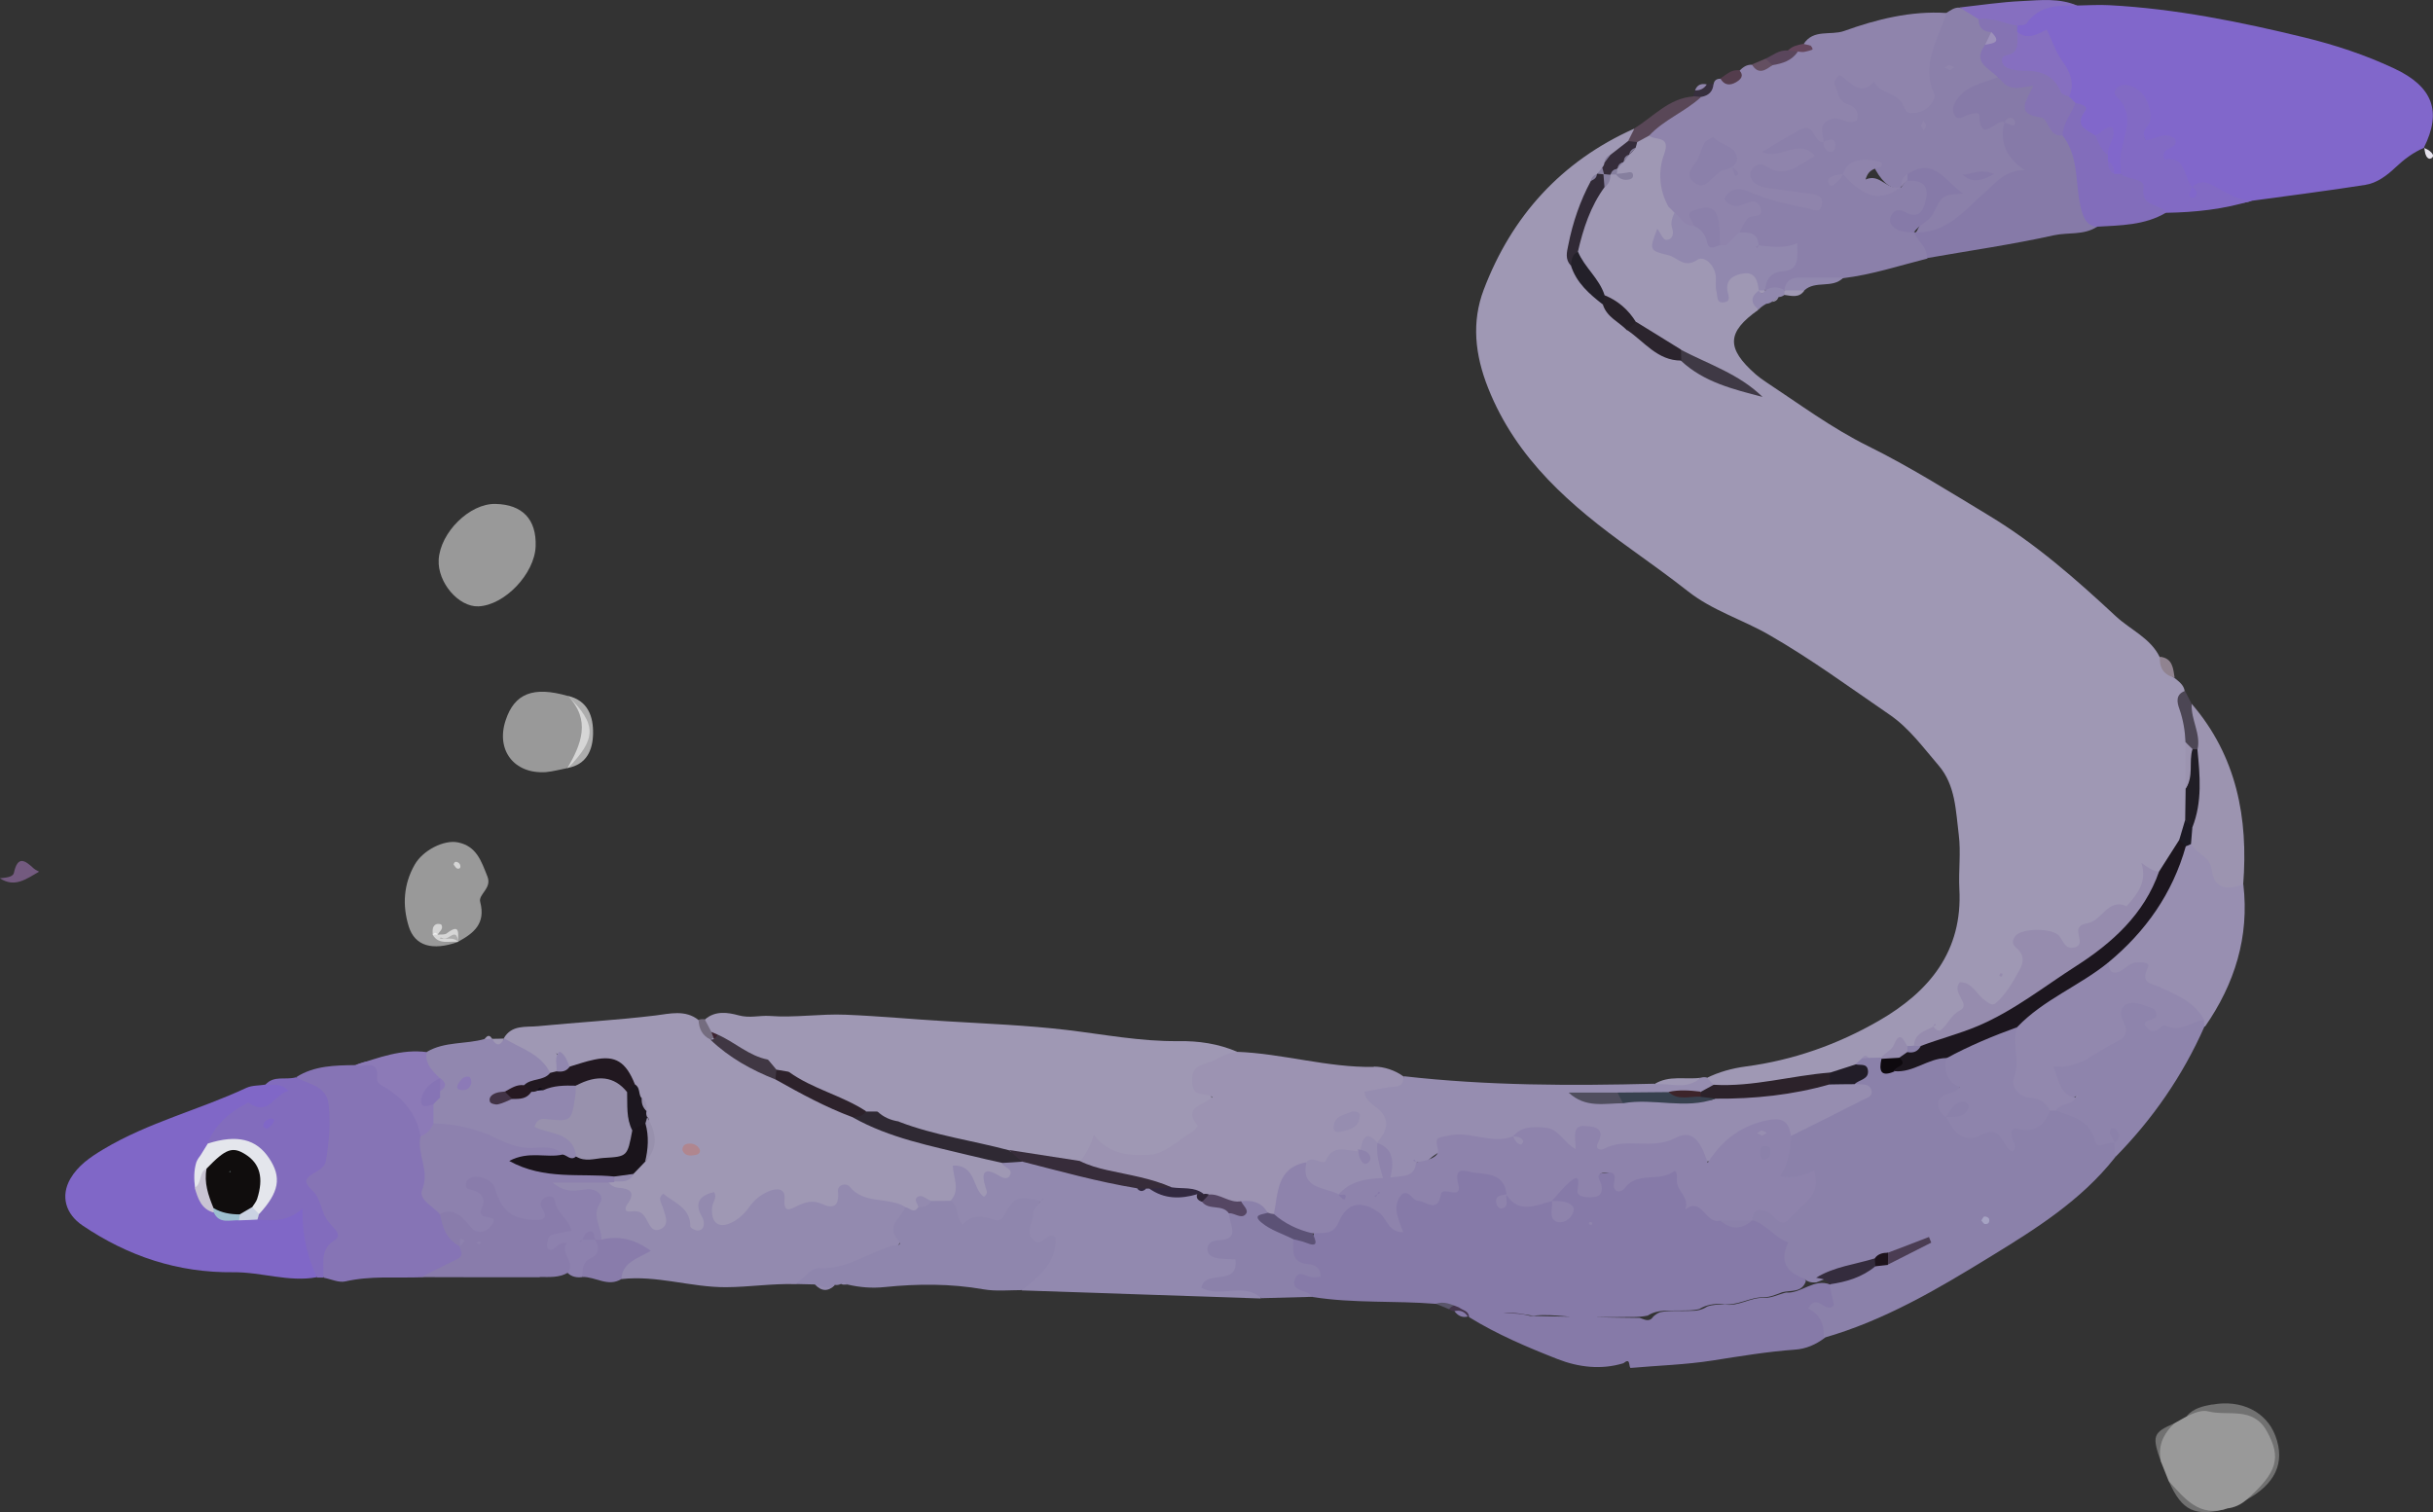 <?xml version="1.0" encoding="UTF-8"?>
<svg id="_圖層_2" data-name="圖層 2" xmlns="http://www.w3.org/2000/svg" viewBox="0 0 159.34 99.05">
  <rect x="0" y="0" width="159.34" height="99.05" fill="#333333" stroke="none"/>
  <g id="_圖層_1-2" data-name="圖層 1">
    <path d="M96.13,86.24c-.25-.22-.62-.14-.88-.35-.13,0-.25-.05-.35-.13.01-.71.41-.55.82-.35.38.07.91-.14,1.03.4.07.32-.36.32-.58.43h-.04Z" fill="#44354c"/>
    <path d="M94.02,85.41c.57-.7,1.13-.44,1.7,0-.3.05-.62.07-.82.35-.29-.12-.59-.24-.88-.36Z" fill="#5a566a"/>
    <path d="M53.38,84.15c.44-.46.86.15,1.3.03-.44.44-.88.42-1.3-.03Z" fill="#938aaf"/>
    <path d="M95.25,85.89c.37-.09.67.02.88.35-.38.1-.65-.06-.88-.35Z" fill="#867aa8"/>
    <path d="M55.28,84.16l-.21-.04c.15-.22.29-.2.41.03h-.21Z" fill="#938aaf"/>
    <path d="M98.07,86.2c.67-.85,1.3-.31,1.87-.34,0,.15-.01.3-.02.45-.58-.03-1.15-.06-1.85-.1Z" fill="#463b4d"/>
    <path d="M35.08,35.78c-.06,1.8-2.03,3.87-3.75,3.94-1.3.05-2.68-1.57-2.6-3.05.1-1.79,2.03-3.7,3.72-3.66,1.77.04,2.69,1.01,2.63,2.78Z" fill="#fff" opacity=".5"/>
    <path d="M29.1,61.48c-.11.05-.2-.15-.31-.01.39.12.87-.15,1.21.23-1.68.6-2.83.27-3.23-1.01-.43-1.39-.34-2.77.39-4.05.54-.95,1.92-1.64,2.82-1.46,1.23.24,1.54,1.23,1.94,2.23.32.79-.61,1.16-.47,1.68.37,1.41-.42,2.04-1.45,2.6-.09-.97-.61-.13-.91-.21Z" fill="#fff" opacity=".5"/>
    <path d="M37.18,50.31c-.48.09-.96.23-1.44.27-2.08.13-3.28-1.45-2.62-3.41.58-1.75,1.81-2.23,4.07-1.58,1.9,1.86,1.89,2.79,0,4.73Z" fill="#fff" opacity=".5"/>
    <path d="M38.84,48.06c-.02,1.06-.41,2.02-1.67,2.25.9-1.57,1.55-3.15.01-4.73,1.33.31,1.68,1.35,1.66,2.48Z" fill="#fff" opacity=".6"/>
    <path d="M30,61.7c-.57-.08-1.25.22-1.66-.46.1-.17.21-.17.32-.01.2-.03.46.02.6-.09.94-.72.71.09.75.55h0Z" fill="#fff" opacity=".6"/>
    <path d="M28.55,60.55c.09-.05.32-.03.36.03.15.28-.14.44-.25.65,0,0-.16-.01-.16-.01l-.16.02c0-.25-.06-.54.21-.69Z" fill="#fff" opacity=".6"/>
    <path d="M30,56.5c.06.03.11.09.13.15.06.16,0,.28-.17.25-.1-.02-.17-.17-.25-.26.03-.18.13-.23.29-.14Z" fill="#fff" opacity=".6"/>
    <g>
      <path d="M106.91,9.27c-.26.45-.64.78-1.04,1.1-.19.15-.38.3-.51.51-.09.14-.18.27-.27.4-.08.15-.17.29-.27.42-.05.07-.1.14-.15.21-.09.15-.17.31-.27.46-.7,1.52-1.56,3-1.26,4.79.42,1.05,1.29,1.75,1.99,2.6.6.55,1.23,1.07,1.81,1.64,1.03.79,2.05,1.59,3.29,2.04,1.43.84,2.92,1.56,4.49,2.13-1.66-.63-3.23-1.46-4.78-2.31-1.11-.42-1.98-1.22-2.95-1.87-.71-.65-1.4-1.33-2.15-1.93-.68-.96-1.7-1.71-1.85-3,.46-1.38.57-2.89,1.5-4.1.19-.29.42-.54.64-.82.09-.12.2-.21.35-.26.01,0,.17,0,.18,0,.01,0,.07.13.07.13,0,0,.09-.09.1-.08-.09-.03-.14-.11-.15-.21.02-.06.03-.13.05-.2.06-.13.14-.26.24-.38.05-.06.1-.12.16-.18.11-.12.22-.24.33-.36.06-.06.11-.12.17-.18.11-.13.21-.26.3-.4.08-.15.19-.29.31-.4.27-.27.58-.44.97-.43.97,0,1.42.46,1.25,1.46-.17,1.05-.21,2.09.17,3.11.07.18.14.36.19.55.06.19.11.38.13.57.07.97.09,1.91-1.28,1.81,1.16,1.28,4.27-.62,4.07,2.77,1.18-1.77,1.65-1.78,2.7-.15,0,.55-.31,1.04-.29,1.59-2.07,1.46-2.11,2.51-.17,4.22.21.18.44.35.67.5,2.2,1.45,4.29,3.01,6.69,4.2,2.71,1.34,5.3,2.97,7.9,4.54,3.11,1.88,5.75,4.21,8.34,6.62.95.88,2.26,1.42,2.86,2.66.38.42.44,1.06.97,1.37.29.24.61.45.67.87-.1,1.23.79,2.3.59,3.55,0,.9,0,1.8,0,2.7-.02.67,0,1.34-.11,2.01-.1.54-.3,1.04-.52,1.54-.39.85-.65,1.77-1.59,2.23-.28.2-.85-.16-.84.1.1,1.71-1.02,2.28-2.34,2.78-.58.22-1.19.6-1.45,1.18-.56,1.23-1.21,1.33-2.28.54-1.09-.8-1.88-.93-1.76.97.1,1.5-1.71,3.7-2.39,3.24-1.48-1.02-1.59.37-2.21.92-.4.36-.68.95-1.39.79-.34.19.11-.64-.36-.27-.25.44-.64.76-1.02,1.08-.15.07-.32.12-.49.14-.66,0-1.03.6-1.59.79-.26.09-.53.12-.8.05-.27-.35-.46-.27-.59.1-.2.22-.44.38-.71.5-.59.23-1.18.44-1.8.57-2.39.28-4.72,1.26-7.2.66-.33-.18-.62-.37-.49-.82.82-.41,1.7-.65,2.6-.77,3.1-.41,6.01-1.44,8.7-2.99,3.3-1.9,5.51-4.55,5.28-8.65-.06-1.18.11-2.39-.04-3.55-.2-1.56-.2-3.22-1.32-4.53-1-1.16-1.9-2.42-3.19-3.31-2.6-1.78-5.14-3.65-7.89-5.23-1.76-1.02-3.74-1.6-5.35-2.88-1.21-.95-2.47-1.85-3.73-2.76-3.91-2.81-7.48-5.86-9.34-10.54-.87-2.19-1.09-4.33-.29-6.44,1.83-4.82,5.08-8.42,9.85-10.55.42.37.03.61-.14.88Z" fill="#9f98b4"/>
      <path d="M95.54,85.64c-.49-.19-.97-.43-1.51-.23-2.69-.22-5.39-.02-8.07-.45-.51-.35-1.98-.22-1.41-.96.77-1.02-.27-1.36-.22-2.01.02-.29.07-.55.24-.79.23-.86,1.47.73,1.5-.62.34-.25.77-.39.99-.77.51-.84,1.17-1.41,2.22-1.3.98.11,1.6.73,2.14,1.81-.43-2.33-.18-2.71,1.56-2.24.91.25,1.33-.2,1.79-.7,1.53-1.66,2.99-1.5,4.15.51-.02.18-.1.26-.27.26.11.11.21.1.3-.04.82.49,1.83.05,2.68.51.14.16.28.31.37.49.03-.29-.3-.31-.38-.51.44-1.03.6-2.54,2.3-1.08.5.43.27-.38.46-.55.19-.17,5.54-.59,5.72-.41.2.2.09-.05.09.18.02,1.65,1.49,1.97,2.45,2.77.67.42,1.37.36,2.08.17.19-.03.37-.03.56,0,.91.5,2.24.89,2.13,2.03-.11,1.05.57,1.5.86,2.22-.27.77-.99.57-1.55.72-.39.15-.77.32-1.19.33-.94-.03-1.78.61-2.75.44-.53-.03-1.03.05-1.49.33-.41.11-.83.09-1.24.1-.73.02-1.48-.09-2.14.33-.64.14-1.29.08-1.94.1-.22,0-.44,0-.66,0s-.44,0-.66,0c-1.41.15-2.81-.26-4.22-.09-.58-.06-1.15-.27-1.98-.15.75-.03,1.25.03,1.76.16,2.39.04,4.78.11,7.17.13.31.09.63.32.89-.08.13-.12.28-.23.45-.29.66-.14,1.33-.06,1.99-.09.39.01.76-.06,1.09-.28.18-.07.37-.1.57-.12.19-.01.39-.02.58-.02.91.16,1.69-.48,2.59-.43.51.01.95-.24,1.43-.35,1.01.08,1.83-.96,2.91-.52.46.38.84,1.3.54,1.38-1.37.35-.4,1.55-.94,2.13-.57.42-1.2.7-1.92.75-1.81.13-3.6.43-5.39.71-1.78.28-3.59.33-5.39.49-.13-.14.02-.7-.46-.31-1.47.45-2.95.26-4.31-.27-1.99-.78-3.97-1.62-5.8-2.75-.01-.41-.4-.44-.64-.62Z" fill="#867aa8"/>
      <path d="M143.57,12.48c-.2-.04-.37-.12-.53-.24-1.25-1.69-3.35-2.89-3.03-5.46.01-.11-.18-.2-.54-.27.74,1.73-.03,3.25-.4,4.82-.15.15-.33.22-.54.2-.38-.19-.58-.53-.74-.91-.06-.18-.1-.37-.11-.57,0-.43.27-1.05-.58-.94-1.22-.22-1.19-1.28-1.43-2.16-.15-.24-.3-.47-.4-.74-.18-1.18-.66-2.24-1.38-3.17-.47-.61-1.75.02-1.94-1.14.02-.21.1-.4.23-.57,1.03-1.36,2.42-1.28,3.87-.97.7-.01,1.4-.06,2.1-.02,4.33.23,8.57,1.09,12.76,2.11,2.01.49,4.01,1.15,5.9,2.04,2.51,1.18,3.13,2.8,1.93,5.19h.02c-.71.3-1.32.76-1.88,1.29-.56.53-1.21,1.02-1.97,1.14-2.47.39-4.95.7-7.42,1.04-1.43.55-2.57-.67-3.91-.66Z" fill="#8167cb"/>
      <path d="M119.97,83.97c.78-.77,1.97-.64,2.82-1.25.26-.12.52-.22.8-.28.61-.26,1.15-.67,1.66-.71-.44.01-.97.3-1.48.62-.37.11-.76.17-1.12.36-1.15.66-2.48.78-3.68,1.29-.32.04-.61-.02-.85-.26q-1.83-.66-1-2.35c-.9-.31-1.42-1.21-2.37-1.46-.44-.97.19-1.26.86-.98,1.42.61,1.99-.16,2.6-1.15-.67-.5-2.03.19-1.85-.97.13-.88-.04-1.97.75-2.71,1.19-.71,2.41-1.37,3.66-1.99.42-.21.96-.37.66-1.05-.13-.46.17-.91.09-1.37.14-.13.28-.26.42-.38.14-.11.28-.13.43-.03.28,0,.55-.02.83-.02.14.06.26.15.37.26.26.23.57.2.87.14,1-.14,1.88-1.04,3-.47.88,1.13,1.38,2.29.32,3.59.09.15.19.3.29.45,2.19,1.37,4.16.63,6.07-.65.18-.08.37-.13.57-.15,1.74-.2,2.39,1.4,3.56,2.14.18.09.31.23.4.4.05.3-.05.57-.15.85-2.22,2.81-5.19,4.67-8.18,6.5-3.45,2.12-6.95,4.18-10.89,5.3.08-.87-.27-1.56-1-1.93.57-1.09,1.17.46,1.68-.23-.1-.43-.19-.83-.28-1.23.04-.09.07-.17.11-.26Z" fill="#8b81aa"/>
      <path d="M79.37,71.97c.65,2.17-3.4,4.8-5.59,4.02-1.18-.42-2.37-.63-3.36.45-1.51-.02-2.96-.4-4.44-.62-2.28-.58-4.66-.79-6.84-1.81-.34-.72-.93-.9-1.66-.76-.29-.01-.58-.04-.86-.12-1.75-.72-3.54-1.35-5.09-2.5-.32-.47-.73-.78-1.31-.82-1.25-.26-2.28-.96-3.33-1.62-.16-.11-.32-.23-.46-.36-.25-.31-.54-.61-.26-1.05.67-.59,1.5-.46,2.2-.27.72.2,1.37,0,2.02.04,1.68.13,3.33-.15,4.99-.08,2.21.09,4.41.3,6.62.43,2.62.16,5.25.26,7.87.57,2.42.29,4.85.76,7.29.73,1.36-.02,2.62.17,3.85.69-.37,1.04-2.35.7-1.64,3.09Z" fill="#9f98b4"/>
      <path d="M46.82,68.04c1.33.9,2.75,1.67,4.22,2.33,1.62,1,3.4,1.7,5.09,2.57,3,1.36,6.22,1.96,9.38,2.8.53.37,1.48.61.76,1.51-1.26,1.58-1.92,1.6-3.14.25-.19.51-.28,1.07-.81,1.38-.35.18-.72.23-1.11.19-.36-.03-.8-.35-.94.29-.38.44-.84.23-1.28.13-1.57-.23-3.04-1.06-4.76-.15-.67.36-2.08.6-2.63.17-1.33-1.02-1.91-.18-2.78.53-1.28,1.05-1.95.8-2.51-.78-.12.57.5,1.45-.41,1.62-1.3.24-1.23-1.34-2.04-1.82.16.63.33,1.33-.3,1.74-.69.46-1.11-.31-1.67-.52-1.29-.47-1.4-1.83-2.17-2.67.02-.2.12-.35.29-.46.38-.2.83-.27,1.15-.57.31-.3.59-.62.85-.96.4-.71.27-1.45.1-2.2-.05-.18-.1-.35-.15-.53-.09-.34-.21-.68-.36-1-.16-.33-.33-.64-.5-.97-.9-1.85-2.58-.39-3.8-.91-.49-.17-.43-.81-.88-1.02.42.39.38.81.1,1.25-.17.1-.35.13-.55.11-1.18-.54-2.24-1.23-2.98-2.33.52-.91,1.44-.72,2.25-.8,2.56-.25,5.13-.39,7.69-.7.91-.11,1.95-.4,2.82.3.34.42.54.97,1.06,1.23Z" fill="#9f98b4"/>
      <path d="M117.16,18.96c-.56.14-1.12.33-1.67-.05-.4-1.35,1.11-1.33,1.56-2.12-.51-.29-1.1-.08-1.57-.35-.18-.07-.34-.17-.5-.28-.4-.4-1.04-.53-1.22-1.16-.41-.36,1.07-.88-.1-1.17-.59-.14-1.22-.39-.96-1.07.28-.75.98-.86,1.77-.58,1.08.39,2.12,1.01,3.36.74-.79.09-1.51-.16-2.25-.36-.76-.2-1.43-.49-1.26-1.35.15-.77.86-.76,1.55-.68.47.06,1.01.4,1.34-.08-.68-.12-1.97.48-1.89-.68.07-.99,1.59-1.2,2.5-1.68.86-.46,1.02.43,1.39.9.08.11.15.2.19.27-.07-.04-.12-.13-.15-.23-.84-1.53.52-1.48,1.36-1.82-.37-.49-.88-.93-.82-1.59.05-.59.33-1.25,1.04-.91,1.12.54,2.5.13,3.5,1.12.33.32.77,1,1.4.66.65-.35.23-1.02.19-1.53-.15-1.64.3-3.03,1.56-4.12.27-.17.52-.37.87-.34.47.21,1.04.18,1.41.62.27.34.6.64.81,1.02.08.36-.03.7-.12,1.04-.37.77.69,1.24.41,2-.47.82-1.97.51-2.05,1.86.94-.07,1.45,1.02,2.43.86.15.13.25.3.31.49.04.71.15,1.38.76,1.89.41.35.68.97.1,1.22-1.87.79-2.84,2.68-4.62,3.57-.78.39-1.51.79-2.35.22.65-1.01.78-2.4,1.95-2.99-.58-.34-1.18-1.21-2.23-.69-.45.06-.5.54-.79.76q-.97-.03-1.71-1.58c-.12-.25-.25.19-.07-.02-.55.04-1.09.11-1.57.47-.07,0-.12.05-.17.13-.02.04.05.03.21-.01.99.83,2.05,1.51,3.44.92.18-.21.3-.49.59-.61.6-.17,1.21-.14,1.33.58.14.84.11,1.84-.83,2.15-.83.28-.62.47-.18.86.52.44,1.4.71.8,1.68-1.82.46-3.6,1.05-5.48,1.28-1.17.35-2.46.08-3.56.77Z" fill="#8b80aa"/>
      <path d="M117.97,8.45c-.85.44-1.66.97-2.56,1.5,1.19.59,2.37-.98,3.46.27-1.08.57-1.96,1.55-3.27.62-.31-.22-.75.01-.9.32-.22.46.11.81.5,1,.31.14.68.17,1.03.22.75.11,1.5.2,2.26.3.43.06.93.12.83.7-.11.69-.58.32-.97.25-1.29-.24-2.57-.54-3.78-1.06-.72-.31-1.28-.24-1.66.48.35.4.68.51,1.04.41.46-.12,1.02-.54,1.31.07.39.82-.58.49-.82.79-.22.27-.35.6-.52.91-.03.29-.18.52-.38.72-.22.19-.47.31-.76.28-.18-.07-.32-.19-.41-.36-.42-.47.02-2.42-1.55-.9-.88.22-.89-.52-1.13-1.01h0c-.14-.14-.27-.29-.42-.42-.62-1.1-.68-2.37-.29-3.42.47-1.27-.55-.9-.96-1.22.4-1.65,2.07-1.74,3.15-2.56.27-.39.78-.47,1.06-.85.05-.25.22-.34.46-.33.53.1.97-.02,1.24-.54.23-.23.48-.4.82-.38.54.32.94-.11,1.39-.26.54-.27,1.18-.31,1.64-.74.26-.16.67.15.84-.28-.21.29-.37.17-.5-.07.63-1.01,1.78-.55,2.65-.86,2.14-.77,4.38-1.33,6.71-1.18-.02.07-.05.13-.07.2-.55,1.66-1.61,3.23-.72,5.14.11.23-.34,1.07-1.16,1.19-.66.09-.69-.03-.95-.6-.31-.67-1.44-.64-1.84-1.42-.93.93-1.48.1-2.17-.4-.17-.13-.51.4-.42.57.24.44.19,1.08.84,1.29.51.16.79.51.61,1.07-.6.34-1.06-.29-1.65-.1-.95.3-.53.96-.52,1.53-.68.04-.58-1.29-1.44-.85Z" fill="#8f84ac"/>
      <path d="M89.98,69.87c.65,0,1.38.23,1.96.66.32,1.97-1.32.88-1.97,1.32.84.81,2.08,1.57.66,2.95-.16.11-.34.18-.54.2-.77-.88-.6.42-1,.42-.16.11-.33.19-.51.24-1.04.16-1.88.93-2.98.93-1.51.45-1.14,2.17-2.05,3.03-.18.07-.36.1-.55.08-.6-.24-1.19-.55-1.87-.53-.69-.04-1.34-.26-2-.43-.19-.05-.38-.11-.57-.17-.69-.24-1.43-.21-2.12-.41-.81-.23-1.69-.21-2.44-.59-1.07-.53-2.61-.05-3.27-1.49.38-.46.68-.98.9-1.74,1.03,1.34,2.48,1.38,3.71,1.3.94-.07,1.83-.95,2.73-1.49.16-.09.39-.39.37-.41-1.03-1.25.44-1.35.96-1.87-.47-.36-1.26.09-1.32-.95-.05-.89.28-1.07.95-1.28.66-.21,1.24-.66,1.96-.74,3.01.11,5.93,1.04,8.97.99Z" fill="#9c93b2"/>
      <path d="M19.03,71.18c.31.66-.48,1.03-.97,1.4-.28.21-.61.39-.96.37-1.49-.1-2.24.88-2.96,1.94-.2.29-.41.58-.61.88-.13.22-.22.44-.29.69-.06.42-.03.83.06,1.24.15.6.46,1.11.99,1.46.49.31,1.04.25,1.58.25.39,0,.78-.02,1.17-.02.7.02,1.38-.1,2.05-.31.54-.17,1.08-.06,1.13.54.12,1.36.89,2.64.51,4.05-1.84.33-3.63-.35-5.45-.33-3.62.04-6.88-1.04-9.87-3.06-1.11-.75-1.46-1.92-.8-3.07.51-.87,1.3-1.41,2.17-1.93,2.94-1.76,6.28-2.58,9.36-4.02.37-.17.82-.14,1.24-.21.58-.27,1.35-.48,1.63.13Z" fill="#8067c7"/>
      <path d="M66.87,75.77c2.39.48,4.77,1.02,7.12,1.66.35.1.65.43,1.06.23.19,0,.37.02.54.09.89.27,1.77.55,2.72.37.24.15.45.36.72.45.65.19,1.39.18,1.8.86.28.66.56,1.33-.09,1.94-.25.24-.6.35-.06.73,1.43.99.38,1.54-.44,2.11-.11.08-.17.05-.18-.1-.02-.28-.22.32.02.18.88.09,2.07-.81,2.5.77-5.22-.18-10.44-.35-15.66-.53-.01-1.21,1.55-1.57,1.53-2.79-1.71-.62-1.8-.97-.73-2.84.11-.13.44-.04.38-.2-.06-.14-.23.19-.41.15-.67.15-1.18.39-1.69,1-.76.92-2.09.68-3.13.59-.76-.07-.72-1.05-.63-1.77.68-.7.18-1.55.16-2.32,1.55-.05,1.26,1.53,2.04,2.05.3-.22.17-.41.11-.6-.31-.99-.13-1.4.92-.76.27.17.57.22.69-.09.16-.43-.43-.45-.54-.77.31-.43.76-.45,1.22-.4Z" fill="#9289af"/>
      <path d="M108.35,71.02c.96-.49,2.08.17,3.03-.42.13-.04.26-.05.39-.02.15.16.3.32.45.47.08.71-.48.69-.92.81-.7.04-1.41.03-2.11.02-.99-.22-1.98.07-2.98,0-.7.04-1.41-.09-2.47.22,1.17-.29,1.98-.2,2.78-.22,1.92-.22,3.87.32,5.77-.25,2.53-.24,5.05-.45,7.54-1,.58-.05,1.17-.13,1.63.36.38.11.92-.09,1.09.39.16.45-.33.56-.61.7-1.54.79-3.09,1.56-4.64,2.33-1.13-1.13-2.24-.41-3.21.18-1.21.74-2.16,2.65-3.73.52,0,0-.08-.03-.21-.03-2.13-.02-4.36,1.49-6.37-.39-.88,1.51-1.59.18-2.37-.15-.69-.29-1.36-.26-2.03.08-.18.08-.36.15-.55.2-1.99.1-4.1-.24-5.63,1.53-.2.02-.29-.31-.41-.2-.12.11.23.21.17.4-1.44,1.36-1.84,1.32-2.29-.33-.13-.47-.46-.88-.46-1.39.6-.75.92-1.45-.01-2.24-.3-.26-.79-.49-.84-1.07.69-.12,1.36-.3,2.02-.34.51-.03.49-.37.56-.68,5.46.62,10.93.63,16.41.49Z" fill="#968db0"/>
      <path d="M20.94,82.91c.48-1.81.11-3.41-1.03-4.88-.27-.35-.27-.81.04-1.18,1.9-2.28,1.42-4.35-.55-6.29,1.19-.76,2.54-.77,3.89-.79.6-.26,1.34-.46,1.72.09,1.05,1.51,2.83,2.56,3.03,4.62.42,1.55-.1,3.3.96,4.73.37.75.71,1.51,1.27,2.15.11.15.2.32.27.49-.15,1.95-1.81,1.46-2.94,1.82-1.66.06-3.32-.11-4.98.27-.43.1-.94-.15-1.41-.24-.19-.22-.32-.5-.25-.77Z" fill="#8674b5"/>
      <path d="M56.94,82.88c-1.59.62-3.33.42-4.82,1.24-1.53-.05-3.04.19-4.57.2-2.32.01-4.54-.8-6.86-.53-.57-1.08.33-1.39.95-1.87-.74-.49-1.78-.08-2.49-.77-.33-.53-.75-1.03-.67-1.7.07-.63-.22-.86-.79-.97-.65-.12-1.71-.12-1.56-.95.16-.83,1.26-.63,1.99-.65.61-.01,1.27-.04,1.71.54.17.24.41.37.71.39.73.05,1.09.3.57,1.04-.18.25-.26.57.21.51.4-.05.67,0,.9.33.27.37.42,1.09,1.01.84.67-.29.33-.93.17-1.46-.09-.29-.35-.6.04-.87.74.6,1.78.92,1.77,2.14,0,.1.33.28.5.27.35-.02.42-.33.37-.62-.03-.2-.17-.38-.25-.57q-.41-1.02.93-1.33c.24.36-.09.65-.12.98-.1,1.05.43,1.46,1.35.98.42-.22.8-.58,1.07-.97.34-.48.76-.82,1.28-1.04.53-.23,1.1-.21,1.04.49-.07.96.35.71.83.47.52-.26,1.02-.4,1.6-.14.8.36,1.16.14,1.07-.82-.04-.44.54-.58.76-.31.96,1.19,2.52.65,3.64,1.33.32,1.95-.43,3.04-2.36,3.79Z" fill="#938aaf"/>
      <path d="M130.07,12.53c.71-.62,1.26-1.39,2.54-1.38q-1.83-1.21-1.34-3.13c-.49-.33-1.55,1.51-1.64-.45-.01-.27-.46-.13-.73-.05-.3.09-.67.43-.9.01-.21-.38-.04-.75.24-1.12.67-.88,1.71-.97,2.61-1.35.1,0,.19-.01.28-.02.19,0,.38.02.56.07.56.28,1.69-.25,1.69.7,0,1.64,1.33,2.08,2.19,2.97,1.3,1.82.85,4.15,1.76,6.08-.86.56-1.88.35-2.81.55-2.75.61-5.55,1.01-8.33,1.5.05-.74-.61-1.11-.85-1.7,2.16.14,3.35-1.48,4.73-2.68Z" fill="#867aa8"/>
      <path d="M60.14,79.09c.18-.34.62-.18.85-.42.42,0,.84,0,1.26-.01.59.31.27,1.06.81,1.56.54-.66,1.25-.59,2-.33.18.06.45.15.67-.23.76-1.31.8-1.29,2.46-1-.19.29-.56.58-.54.85.04.58-.56,1.2.05,1.74.55.49.89-.64,1.43-.2.09,1.68-1.09,2.55-2.2,3.46-.84,0-1.7.09-2.51-.05-2.16-.38-4.32-.37-6.47-.15-.86.09-1.65.02-2.47-.17-.13-.15-.27-.15-.41-.03-.13.06-.26.08-.4.06-.44.37-.87.03-1.3-.03l-1.26-.03c.51-.37,1.03-1.07,1.51-1.04,1.8.1,3.17-.96,4.74-1.45.2-.06.8.02.48-.35-.87-1.01.2-1.49.45-2.19.28.03.56.46.84,0Z" fill="#8f86ad"/>
      <path d="M39.01,81.22c-.13-.15-.27-.26-.51-.21-.03,0,.04-.01.01,0,.24-.02.43.12.6.29.97,1.32-.6,1.59-.98,2.36-.35.04-.67-.01-.94-.26-.24-.41-.33-.93-.87-1.11-1.36-.48-1.18-1.13-.2-1.86.26-.2.34-.41.15-.83-.74.94-1.65.89-2.62.51-1.03-.4-1.61-1.19-1.76-1.91.11.11.09.65.34,1.07.28.47.73.94.04,1.44-.58.43-1.16.42-1.74,0-.57-.41-1.12-.84-1.73-1.18-.44-.51-1.41-.95-1.15-1.59.51-1.25-.35-2.33-.12-3.48.33-.4.45-.98,1.03-1.16,2.91-.26,5.36,1.46,8.11,1.88.28.04.31.42.11.7-.43.3-.9.43-1.4.29-.07-.02-.22.21.12.15,1.5.42,3.2-.26,4.71.58.13.18.13.35.01.54-.13,0-.27.02-.4.03h-3.63c.91.75,1.6.49,2.28.43.61-.05,1.12.44.84.88-.62.92.15,1.66.08,2.47-.12.13-.25.14-.39.01Z" fill="#8d81ae"/>
      <path d="M143.9,66.94c-1.75-1.11-3.04-3.06-5.49-2.92-.58.03-.71-.57-.63-1.11,2.27-2.14,3.77-4.81,5.2-7.52.17-.12.35-.18.56-.18,1.63.28,1.72,2.47,3.38,2.73.4,3.44-.57,6.51-2.51,9.31-.19-.07-.35-.18-.49-.32Z" fill="#988fb1"/>
      <path d="M138.52,75.84c-.02-.33-.04-.66-.06-.98h0c-.43-.09-1.12.49-1.27-.14-.34-1.41-1.52-1.55-2.54-1.98-.09-.85.54-.69,1.03-.73.15-.04.25-.12.32-.25-.17.18-.37.26-.61.18-.93-.21-1.19-.95-1.22-1.73-.03-.88.83-.75,1.35-1.01,1.28-.65,3.06-.79,2.82-2.98-.06-.58.67-.85,1.24-.91.72-.07,1.84.17,1.79.7-.15,1.71.96.55,1.4.69.47.15,1.07-.35,1.57.13,0,.14.01.28.03.42-1.43,3.23-3.4,6.08-5.88,8.59Z" fill="#8e84ac"/>
      <path d="M28.06,72.69c.03-.16.07-.32.13-.47.06-.14.12-.28.2-.42.06-.13.11-.27.16-.4.05-.21,0-.41-.11-.59-.1-.11-.2-.22-.3-.32-.46-.48-.7-.99-.18-1.59,1.17-.69,2.54-.48,3.78-.84.16-.11.32-.12.49-.01h0c.27.3.54.33.8-.02l-.02-.02c1.07.67,2.4,1,3.02,2.27-.04,1.02-1.06.62-1.52,1.03-.3.15-.64.15-.95.29-.18-.04-.2,0-.08.11,0,0,.04-.03.1-.08.36-.17.79-.16,1.15-.37.16-.08.34-.14.51-.18.19-.03.37-.07.56-.12.66-.33,1.32-.5,1.98-.01.52,2.38.34,2.76-1.17,2.95.8.15,1.29.78,1.29,1.83-.43.78-.75.47-1.05-.11-.55-.59-1.36-.45-1.98-.42-.89.03-1.63-.28-2.33-.62-1.33-.65-2.7-.96-4.16-.99-.3-.23-.35-.55-.33-.89Z" fill="#9187af"/>
      <path d="M20.75,83.67c-.62-1.34-.97-2.75-.94-4.51-1.01.91-1.98.8-2.95.73-.08-.19-.09-.38-.04-.58,1.25-2.97.49-4.15-2.67-4.17-.21,0-.4-.08-.57-.22.52-1.28,1.49-2.1,2.69-2.7,1.3.97,1.67-.53,2.63-.76-.55-.58-1.06-.33-1.52-.4.55-.64,1.34-.29,2-.49.82.46,2,.54,2.14,1.76.14,1.25.03,2.48-.18,3.74-.14.86-2.01.85-.96,1.83.71.66.62,1.53,1.15,2.16.14.16.28.32.42.47.21.24.28.53-.02.7-1.01.6-.7,1.58-.76,2.46-.15,0-.29,0-.44,0Z" fill="#826cbd"/>
      <path d="M35.35,83.67c-2.59,0-5.18,0-7.77-.01.78-.39,1.56-.8,2.35-1.17.49-.23.24-.55.16-.86h0c-.85-.45-1.13-1.24-1.27-2.12,1.01-.45,1.49.28,2.04.9.44.5,1.01.26,1.29-.09.54-.67-.21-.52-.52-.66-.08-.04-.18-.25-.15-.32.43-.88.09-1.25-.8-1.45-.26-.06-.2-.54.06-.7.48-.31,1.51.09,1.65.58.44,1.51,1.11,2.08,2.53,2.14.55.02,1.06,0,.57-.78-.18-.28-.05-.55.22-.69.3-.16.62-.03.65.27.08.77.93,1.15,1.06,1.92-1.48.25-1.49.25-1.57.73-.03.18-.1.46.19.5.37.05.45-.55,1.08-.42-.48.67.59,1.19.07,1.93-.58.34-1.22.28-1.85.28Z" fill="#897cab"/>
      <path d="M143.41,53.97c.29-1.61.07-3.23.14-4.84.28-1.01-.59-2.01-.01-3.02,2.94,3.42,3.71,7.47,3.37,11.83-1.01.36-1.89.36-2.06-.97-.11-.88-1.02-1.04-1.36-1.69-.35-.42-.28-.86-.08-1.31Z" fill="#9c94b0"/>
      <path d="M143.55,12.25c.76-.7,1.44-.03,2.02.26.62.31,1.19.64,1.91.63-1.83.57-3.72.77-5.62.8-1.85.16-2.02-1.64-2.97-2.54,0-.49-.08-1,.02-1.47.25-1.25.93-2.47-.33-3.63-.28-.25.11-.81.66-.74,1.04.13,1.63,1.18,1.6,2.22-.02.52-.75.74-.3,1.4.59-.04,1.27-.62,1.91-.08.29.74-1.06.47-.69,1.35,1.39-.28,1.23,1.1,1.79,1.8h0Z" fill="#826ac4"/>
      <path d="M81.28,78.69c.73-.09,1.35.06,1.74.75.09,1.03,1.77.54,1.69,1.74-.03.75-.17,1.53.98,1.63.35.03.83.2.79.82-.2.01-.4.06-.59.03-.37-.05-.84-.48-1.07.1-.27.7.41.73.82.93.12.06.21.17.32.26-1.12.03-2.24.06-3.36.09-1.14-1.06-2.7,0-3.92-.68.25-1.29,2.44,0,2.23-1.86-.35-.02-.69-.02-1.04-.06-.36-.04-.74-.15-.79-.55-.05-.42.31-.64.66-.64,1.62-.03.71-1.1.75-1.77.27-.26.64-.42.8-.79Z" fill="#8b81aa"/>
      <path d="M137.34,14.87c-.63-.1-.84-.46-1.02-1.09-.45-1.63-.11-3.46-1.24-4.91-.53-1.03-.05-1.66.85-2.12.32.05.86.2.64.5-.75.99.05,1.23.63,1.61.67.17.53.87.85,1.27,0,.14,0,.28,0,.42.25.23.16.62.42.84.14,0,.28,0,.42,0,.45.41,1.58.26,1.49.88-.2,1.34,1.09,1.04,1.48,1.66-1.4.83-2.97.83-4.52.92Z" fill="#826dbb"/>
      <path d="M28.39,72.32c0,.42,0,.84,0,1.27-.16.4-.44.69-.85.85-.23-1.39-1.05-2.4-2.19-3.13-.31-.2-.69-.32-.66-.68.14-1.34-.9-.65-1.42-.86,1.52-.48,3.03-1.07,4.68-.85-.15.79.39,1.23.86,1.72-.04.59-.9.98-.42,1.69Z" fill="#8c7ab7"/>
      <path d="M39.4,81.2c1.17-.27,2.19-.02,3.22.74-.9.52-1.85.75-1.93,1.85-.88.54-1.7-.17-2.55-.14,0-.5,0-.98.55-1.23.6-.28.53-.73.29-1.21.14,0,.28,0,.42,0Z" fill="#897cab"/>
      <path d="M132.42.07c1.21-.06,2.45-.21,3.63.3-1.25-.02-2.5-.04-3.33,1.17-.09.12-.39.1-.6.14-.97.58-1.74,0-2.54-.42-.41-.26-.83-.51-1.24-.77,1.36-.15,2.72-.36,4.09-.42Z" fill="#866fc0"/>
      <path d="M107.22,9.31c-.22.17-.42.15-.59-.07.14-.28.28-.56.42-.84,1.24-.76,2.24-1.96,3.83-2.08.19-.14.36-.14.51.05-1.04.95-2.41,1.47-3.38,2.51-.26.14-.53.29-.79.43Z" fill="#594757"/>
      <path d="M143.51,49.19c-.17-.16-.23-.4-.38-.57-.03-.75-.15-1.47-.4-2.18-.16-.44-.26-.95.37-1.18.15.29.29.57.44.86-.07,1.01.61,1.93.38,2.97-.11.12-.24.16-.4.1Z" fill="#4c4654"/>
      <path d="M118.17,19.03c-.33.27-.72.18-1.1.16-.07-.07-.14-.13-.21-.2.09-.56.43-.82.99-.81.96,0,1.92,0,2.87.01-.7.74-1.84.15-2.56.84Z" fill="#9188ae"/>
      <path d="M0,57.53c.34-.04.84-.05.91-.35.25-1.15.72-.83,1.3-.29.1.09.23.14.35.21-.8.45-1.57,1.08-2.56.44Z" fill="#735a7f"/>
      <path d="M116.88,19.02s.09.04.14.11c.04.07,0,.13-.16.19-.11.09-.23.13-.37.14-.14.11-.3.22-.45.31-.11.08-.23.12-.36.13-.18.1-.35.21-.5.37h-.02c-.53-.42-.51-.84.03-1.24,0,0,.17.04.17.04l.05.16s.03-.17.03-.17.17-.04.17-.04c.41-.25.83-.26,1.25-.02l.02.03Z" fill="#9188ae"/>
      <path d="M111.38,70.6c-.92.83-2.01.33-3.03.42.95-.61,2.02-.28,3.03-.42Z" fill="#9f98b4"/>
      <path d="M115.62,3.85c.48-.22.89-.6,1.47-.54.23-.13.45-.11.65.07-.39.6-1.01.78-1.66.89-.45.2-.52-.04-.46-.41Z" fill="#5a465c"/>
      <path d="M113.91,4.6c.34.38.08.61-.22.79-.4.23-.77.2-1.02-.25.38-.25.72-.6,1.24-.54Z" fill="#543d4d"/>
      <path d="M142.42,44.39c-.72-.18-1.01-.65-.97-1.37.84.09.87.75.97,1.37Z" fill="#908390"/>
      <path d="M118.1,2.87c.23.09.56.02.61.36,0,.04-.35.13-.55.17-.13.02-.28-.01-.41-.02-.22-.02-.43-.04-.65-.07.27-.3.64-.36,1-.44Z" fill="#64465c"/>
      <path d="M114.73,4.22c.3-.12.59-.24.89-.37.15.14.31.27.46.41-.46.35-.93.66-1.35-.04Z" fill="#644f61"/>
      <path d="M111.01,5.91c.21-.23.54-.2.77-.39.15-.02.29-.04.44-.06-.02.53-.32.81-.82.89-.17-.02-.34-.03-.51-.05.04-.13.08-.27.12-.4Z" fill="#372f3e"/>
      <path d="M46.16,66.78c.14.27.29.55.43.82.15.1.2.23.14.39-.07.04-.14.07-.21.1-.54-.26-.75-.72-.77-1.29.13-.04.27-.05.41-.04Z" fill="#746c7f"/>
      <path d="M118.17,19.03c-.34.51-.84.35-1.31.29,0-.1,0-.2.02-.3.43,0,.86,0,1.29.01Z" fill="#9f98b4"/>
      <path d="M158.74,9.68c.12.07.26.11.37.2.15.12.35.32.15.47-.2.15-.36-.07-.42-.27-.04-.13-.05-.27-.07-.41,0,0-.02,0-.02,0Z" fill="#e5e2ec"/>
      <path d="M33.02,68.03c-.26.51-.52.5-.8.02.27,0,.53-.01.8-.02Z" fill="#9f98b4"/>
      <path d="M111.78,5.53c-.18.28-.44.4-.77.39.14-.37.4-.47.77-.39Z" fill="#8f84ac"/>
      <path d="M116.04,19.77c.15-.1.3-.21.45-.31-.09.19-.23.31-.45.31Z" fill="#9f98b4"/>
      <path d="M115.18,20.27c.17-.12.33-.24.5-.37-.17.12-.33.24-.5.37Z" fill="#9f98b4"/>
      <path d="M32.23,68.06c-.16,0-.33,0-.49.01.16-.23.32-.33.49-.01Z" fill="#9f98b4"/>
      <path d="M126.61,67.24c.13.18.34.36.5.23.47-.36.62-.95,1.25-1.28.77-.4-.62-1.18,0-1.85.81,0,1.08.79,1.62,1.18.24.17.49.4.73.19.69-.6,1.12-1.4,1.56-2.19.32-.57.26-1.05-.27-1.48-.24-.2-.22-.49,0-.74.45-.52,2.45-.52,2.87.02.25.32.37.83.89.76.65-.09.41-.57.35-.97-.07-.47.27-.57.63-.64.93-.17,1.3-1.65,2.54-1.11.69-.79,1.36-1.58.96-2.84.42.3.74.56,1.17.57.35.69-.12,1.18-.39,1.73-1.62,3.35-4.83,4.95-7.7,6.87-2.24,1.5-4.63,2.89-7.44,3.13-.21-.05-.39-.16-.53-.33.04-.82.74-.95,1.28-1.25h0Z" fill="#968cae"/>
      <path d="M142.74,54.99c.38-.08.6,0,.41.45-.87,3.09-2.63,5.59-5.09,7.62-1.46,2.14-4.01,2.87-5.86,4.51-1.58.58-2.9,1.9-4.75,1.74-1.19.02-2.15.97-3.37.86-.22-.41.49-.57.27-.98.06-.27.23-.42.49-.47.33,0,.67.05.95-.2,1.23-.47,2.51-.79,3.74-1.31,2.36-1,4.33-2.58,6.44-3.93,2.36-1.51,4.46-3.4,5.43-6.19.44-.7.89-1.4,1.34-2.1Z" fill="#1c161e"/>
      <path d="M112.64,16.06h.42c.13-.15.28-.28.42-.42.14-.14.28-.28.42-.42.62,0,1.23-.01,1.27.85h0c.82.08,1.64.24,2.53-.14,0,.97.17,1.77-.99,1.85-.72.05-1.07.53-1.11,1.24h0c-.14.12-.28.12-.42,0h0c-.06-.6-.23-1.21-.96-1.11-.61.08-1.26.35-1.07,1.23.06.27.2.6-.22.66-.54.09-.43-.37-.51-.68-.1-.35-.02-.69-.05-1.02-.06-.71-.75-1.39-1.21-1.08-.88.59-1.29-.16-1.89-.3-1.27-.31-1.27-.33-.73-1.74.19.26.38.73.57.73.41.01.54-.38.4-.77-.13-.37.02-.68.15-1,.44.26.62.91,1.27.85,1.08-.27,1.04.97,1.69,1.27Z" fill="#9188ae"/>
      <path d="M119.85,70.26c.24.26.24.52-.01.77-2.45.7-4.96.96-7.5.94-.29.12-.59.15-.9.07-.16-.16-.18-.33-.05-.52.28-.15.56-.3.84-.46,2.58.15,5.07-.6,7.62-.8Z" fill="#2c222a"/>
      <path d="M110.08,22.91c1.82.95,3.82,1.59,5.35,3.09-1.91-.5-3.83-.96-5.33-2.36-.26-.23-.24-.47-.02-.72Z" fill="#3f3945"/>
      <path d="M102.87,17.39c-.38-.41-.26-.86-.16-1.34.29-1.47.77-2.88,1.48-4.2.13-.14.26-.29.39-.44l.02-.03c.14-.11.3-.13.47-.06.11.14.16.29.16.46,0,.17-.05.33-.14.47-.93,1.27-1.4,2.72-1.75,4.23-.26.25-.07.73-.46.91Z" fill="#312a36"/>
      <path d="M106.56,21.63c.1-.29.29-.48.6-.54.98.6,1.95,1.21,2.93,1.81,0,.24.01.48.02.72-1.56.01-2.42-1.24-3.55-2Z" fill="#2b242d"/>
      <path d="M105.07,19.32c.15.24.12.45-.08.64-.9-.7-1.75-1.43-2.11-2.57.04-.36.08-.72.46-.91.43,1.04,1.39,1.75,1.74,2.84Z" fill="#232029"/>
      <path d="M143.58,54.2c-.27-.05-.32-.32-.47-.49.01-.68.02-1.37.03-2.05.52-.8-.17-1.8.45-2.58.11,0,.21.01.32,0,.17,1.72.33,3.45-.33,5.12Z" fill="#211e26"/>
      <path d="M121.53,69.72c.29.08.73-.08.8.37.1.63-.57.62-.87.93-.54,0-1.08.01-1.63.02,0-.26,0-.51.01-.77.56-.18,1.12-.36,1.68-.54Z" fill="#221d28"/>
      <path d="M107.16,21.1c-.2.18-.4.36-.6.54-.53-.55-1.32-.86-1.58-1.67.03-.22.06-.43.08-.64.9.36,1.59.96,2.09,1.78Z" fill="#272129"/>
      <path d="M107.12,9.67c-.13.15-.25.33-.42.45h0c-.13.14-.25.29-.35.45l-.04.05c-.17.08-.29.21-.36.38l-.04.05c-.15.11-.29.24-.42.37l-.02.02c-.17.16-.33.14-.46-.05l.03.03c-.15-.12-.18-.27-.11-.44.08-.09.13-.19.15-.32.06-.22.21-.37.38-.51.39-.3.78-.61,1.17-.91.2.02.39.05.59.07-.03.12-.06.25-.1.37Z" fill="#362d3b"/>
      <path d="M123.22,69.36v-.08c.22-.34.66-.44.83-.87.37-.91.62-.29.86.11.05,0,.1.05.15.13.05.09,0,.18-.15.27-.18.12-.35.25-.53.37-.37.44-.76.4-1.17.07Z" fill="#968cae"/>
      <path d="M143.13,48.62c.16.15.31.3.46.45-.26.84.1,1.79-.45,2.58,0-1.01-.01-2.02-.02-3.03Z" fill="#9c94b0"/>
      <path d="M143.49,55.29c-.11.06-.23.11-.35.15-.14-.15-.27-.3-.41-.45.13-.43.25-.86.38-1.28.16.16.31.33.47.49-.03.36-.06.72-.09,1.09Z" fill="#1c1a24"/>
      <path d="M105.89,11.39c.2-.02.4-.04.6-.07.18-.03.43-.12.46.14.03.24-.21.31-.43.32-.29.01-.51-.12-.68-.35l.04-.04Z" fill="#867f9e"/>
      <path d="M131.01,63.75s.1.02.15.04c-.02.06-.03.12-.05.18-.18.02-.22-.06-.1-.22Z" fill="#968cae"/>
      <path d="M105.08,12.26c-.02-.29-.05-.58-.07-.86.15.02.31.04.46.05,0,.33-.1.62-.39.81Z" fill="#867f9e"/>
      <path d="M125.33,68.5c.15.01.31.02.46.03-.19.35-.49.47-.87.39v-.4c.14,0,.27,0,.41-.02Z" fill="#8b81aa"/>
      <path d="M106.7,10.13c.04-.24.19-.38.42-.45-.14.15-.28.3-.42.45Z" fill="#867f9e"/>
      <path d="M106.35,10.58c0-.24.13-.39.35-.45-.12.15-.24.3-.35.45Z" fill="#867f9e"/>
      <path d="M105.46,10.15c-.13.17-.25.34-.38.51.02-.25.15-.42.38-.51Z" fill="#867f9e"/>
      <path d="M105.95,11.01c.02-.22.16-.33.36-.38-.12.13-.24.25-.36.38Z" fill="#867f9e"/>
      <path d="M105.89,11.39l-.04.04h-.18s-.18,0-.18,0c.05-.23.2-.34.42-.37,0,.11,0,.22-.02.33Z" fill="#867f9e"/>
      <path d="M104.6,11.38c.11-.13.22-.27.34-.4.04.15.07.29.11.44-.15-.01-.29-.03-.44-.04Z" fill="#867f9e"/>
      <path d="M104.58,11.41c-.01.25-.19.35-.39.44.04-.22.17-.37.39-.44Z" fill="#867f9e"/>
      <path d="M109.26,13.52c.14.14.28.28.42.42-.14-.14-.28-.28-.42-.42Z" fill="#9188ae"/>
      <path d="M126.61,67.25c.07-.2.14-.24.17-.1,0,.02-.11.06-.17.09,0,0,0,0,0,0Z" fill="#968cae"/>
      <path d="M122.38,69.3c-.14.01-.29.02-.43.03.13-.21.27-.24.43-.03Z" fill="#968db0"/>
      <path d="M92.74,76.13c.63-.06,1.57-.32,1.43-.84-.23-.86.02-.74.65-.89,1.45-.35,2.85.58,4.27.04h0c.56-.65,1.19-.63,2.04-.58.99.05,1.21.96,2.06,1.41,0-.73-.26-1.54.54-1.51.43.02,1.49,0,.93,1.09-.23.45.17.52.37.41,1.46-.79,3.14.09,4.65-.7,1.05-.55,1.63-.03,2.16,1.61,1-1.57,2.3-2.5,4.05-2.81,1.02-.18,1.29.28,1.41,1.09-.02.99-.28,1.98-.72,2.6.79.16,1.49-.01,2.22-.36.55,1.68-.83,2.2-1.52,3.06-.72.88-1.05-.2-1.54-.38-.68-.25-.92-.06-.98.58h0c-.71.32-1.41.32-2.12,0-.92.3-1.17-1.6-2.28-.71.33-.8-.59-1.25-.54-1.93.02-.3-.01-.71-.21-.57-.95.71-2.33-.02-3.17,1.05-.34.44-.86.29-.73-.33.15-.7-.18-.69-.64-.64-.64.07-.3.46-.21.74.13.41,0,.78-.37.84-.43.07-1.25.05-1.18-.41.19-1.17-.15-.89-.71-.38-.35.33-.65.72-.98,1.08h0c-1.04.25-2.14.85-2.96-.42h0c-.11-1.39-1.21-1.34-2.16-1.46-.53-.07-1.32-.48-.99.8.26,1.03-1.04.07-1.14.61-.23,1.29-.94.48-1.5.44-.41-.03-.54-.73-1.06-.43-.72.83-.18,1.65.08,2.48-.97.03-1.05-.9-1.59-1.29-1.11-.79-2.06-.69-2.62.62-.4.95-1.09.67-1.73.76-1.12.14-2.08-.05-2.53-1.26.3-1.39.17-3.04,2.12-3.4.52.65,1.1,1.24,1.85,1.66.1.09.09.24.21.3,0-.12.02-.23.06-.33,1.11-.73,2.32-1.39,2.54-2.9h0c1.09.38,1.09,1.26.86,2.26.82-.12,1.6.03,1.68-.99h0Z" fill="#8e83ac"/>
      <path d="M85.48,81.39c-.25-.1-.51-.14-.77-.21-.71-.36-1.51-.6-2.1-1.1-.64-.54.12-.52.42-.64.13.05.26.08.4.09.73.64,1.59,1.04,2.53,1.26.23.51.43.98-.47.6Z" fill="#5c5276"/>
      <path d="M101.64,78.67c.27.02.56-.01.82.06.33.09.73.25.57.68-.18.51-.74.8-1.15.59-.46-.23-.18-.87-.24-1.33h0Z" fill="#8e83ac"/>
      <path d="M112.64,79.94c.71,0,1.41,0,2.12,0-.71.62-1.41.62-2.12,0Z" fill="#8b81aa"/>
      <path d="M98.67,78.24c-.11.32.25.83-.37.93-.08.01-.24-.14-.27-.24-.21-.61.25-.62.64-.7h0Z" fill="#8e83ac"/>
      <path d="M104.28,80.1s-.02.1-.04.15c-.06-.02-.13-.02-.18-.06-.02-.01.02-.1.04-.15.06.02.13.02.18.06Z" fill="#8e83ac"/>
      <path d="M132.12,2.1c.49,1.26.62,1.45,2.4,2.52.7.42.56,1.21.99,1.71.14.14.28.28.42.42-.29.7-.81,1.31-.85,2.12-.94.13-.92-1.11-1.39-1.17-1.84-.23-.87-1.22-.53-2.09-.75.12-1.35.32-1.89-.12-.13-.15-.27-.29-.42-.42h0c-.57-.6-1.72-.97-.84-2.14.26-.21.72-.34.4-.83-.55-.01-.82-.3-.84-.84.9-.15,1.69.29,2.54.42,0,.14,0,.28,0,.42Z" fill="#8573b3"/>
      <path d="M134.04,1.94c.36.71.57,1.44,1.03,2.07.5.68.83,1.45.44,2.32-.19-.09-.48-.14-.54-.29-.47-1.18-1.42-1.43-2.54-1.41-.33,0-.7-.06-1-.2-.41-.19-.42-.72-.08-.79,1.03-.2.72-.94.78-1.54.67.54,1.29.14,1.92-.16Z" fill="#866fc0"/>
      <path d="M138.32,8.33c.36.67-.35,1.18-.27,1.81-.48-.29-.6-.82-.85-1.27.41-.09.62-.6,1.12-.54Z" fill="#826ac4"/>
      <path d="M138.47,11.4c-.34-.18-.42-.5-.42-.84.34.18.41.5.42.84Z" fill="#826ac4"/>
      <path d="M138.66,63.69c.47-.11.75-.64,1.28-.64.3,0,.93-.07.71.37-.5,1.01.29,1.01.79,1.24,1.13.52,2.3.98,2.93,2.17-.85.02-1.56.88-2.54.35-.22-.12-.69.64-1.09.28-.83-.74.46-.53.48-.93.01-.23-.05-.41-.26-.48-.39-.14-.79-.32-1.2-.35-.72-.05-1.08.51-.69,1.24.39.72.06,1.06-.49,1.32-1.32.63-2.41,1.8-4.11,1.6.39.93.43,1.86,1.46,2.05-.25.54-1.02.3-1.27.84-.14,0-.28,0-.42,0-3.03-.68-3.79-2.65-2.12-5.48,1.71-1.79,4.05-2.68,5.94-4.21.06.35.12.75.6.63Z" fill="#9288ae"/>
      <path d="M132.25,73.95c-.63-.13-.53.2-.49.56.03.3.44.59.03.93-.69-.31-.7-1.78-1.91-1.14-1.32.69-1.9-.14-2.42-1.12l.15-.02-.08-.11-.06.13c-.33-.18-.55-.5-.54-.83.01-.89,1.11-.54,1.42-1.15q-1.14-.42-.89-1.87c1.5-.82,3.07-1.47,4.67-2.05-.43,1.06.24,2.18-.23,3.3-.22.52.23,1.24,1.02,1.32.61.06,1.08.29,1.33.87-.34.92-.99,1.42-1.98,1.2Z" fill="#8e84ac"/>
      <path d="M122.78,82.43c.18.16.18.33.04.52-.87.72-1.91,1.03-3,1.18-.19-.36-.55-.36-.88-.43,1.18-.73,2.56-.87,3.85-1.27Z" fill="#342c3d"/>
      <path d="M123.64,82.06c.9-.34,1.8-.68,2.69-1.03.05.12.1.25.15.37-.95.48-1.9.97-2.86,1.45-.24-.27-.23-.54.01-.8Z" fill="#4b3d53"/>
      <path d="M124.08,70.18c-.94.41-1.03-.07-.86-.82.39-.02.78-.05,1.17-.07.65.57-.37.54-.32.89Z" fill="#0e090e"/>
      <path d="M129.95,79.69c.1-.02.28.06.31.14.07.21-.03.38-.27.35-.08,0-.15-.15-.23-.23.07-.09.12-.25.2-.26Z" fill="#a6a3c3"/>
      <path d="M122.82,82.95c-.01-.17-.03-.35-.04-.52.21-.3.53-.37.87-.37,0,.27,0,.53-.01.8-.27.03-.54.06-.81.09Z" fill="#1d131c"/>
      <path d="M63.6,75.71c-2.64-.65-5.33-1.15-7.74-2.51.19-.37.6-.22.88-.39.24,0,.47,0,.71,0,.5.18,1.1.16,1.45.68,2.32.89,4.79,1.22,7.18,1.86.22.31,1.05-.05.83.75-.42.03-.84.06-1.26.08-.68-.15-1.36-.3-2.04-.47Z" fill="#2f2933"/>
      <path d="M70.73,76.06c.57.28,1.16.45,1.78.59,1.43.32,2.88.53,4.23,1.13-.47.37-.97.27-1.48.08h-.2c-.2.12-.4.12-.59-.02-2.56-.42-5.06-1.12-7.57-1.76-.28-.25-.55-.5-.83-.75,1.55.24,3.1.48,4.65.72Z" fill="#372c3a"/>
      <path d="M50.78,70.7c-.15-.2-.14-.39,0-.58.31-.17.61-.17.88.09,1.55,1.13,3.48,1.54,5.07,2.59-.21.32-.54.36-.88.39-1.78-.66-3.43-1.56-5.08-2.49Z" fill="#2d222b"/>
      <path d="M46.52,68.1c.08,0,.16,0,.24-.04-.02-.17.06-.27.23-.29,1.13.49,2.05,1.4,3.3,1.64.34.1.57.28.56.67-.02.21-.05.42-.07.63-1.57-.62-3.03-1.43-4.26-2.61Z" fill="#403743"/>
      <path d="M51.67,70.21c-.27-.04-.54-.09-.82-.14-.19-.22-.37-.45-.56-.67.64-.05,1.31-.13,1.38.8Z" fill="#9f98b4"/>
      <path d="M58.44,72.74c.61-.04.65.27.46.73-.55-.08-1.05-.28-1.45-.68.33-.02.66-.03.99-.05Z" fill="#9f98b4"/>
      <path d="M46.59,67.6c.13.06.27.11.4.17-.05.12-.13.21-.23.29-.06-.15-.11-.3-.17-.46Z" fill="#3c2330"/>
      <path d="M41.5,73.72c.37-.18.76-.51,1.05.11-.11.75.32,1.58-.3,2.27-.26.27-.51.54-.77.8-.36.44-.8.27-1.24.17-2.23-.23-4.59.25-6.89-1.02,1.3-.69,2.44-.17,3.5-.42.29.04.53.43.87.13,1.32-.56,3.03-.41,3.77-2.03Z" fill="#1a141b"/>
      <path d="M34.33,71.08c.47-.47,1.27-.25,1.7-.8.14-.03.27-.06.41-.1.24-.25.51-.39.87-.31.54-.16,1.07-.35,1.62-.46,1.37-.29,2.06.14,2.65,1.62-.08.32-.29.5-.6.58-1-.8-2.15-.52-3.27-.49-.73-.02-1.46-.02-2.14.3-.14-.11-.28-.1-.4.04-.12.05-.24.07-.37.06-.47.2-.54-.04-.47-.43Z" fill="#211820"/>
      <path d="M42.02,71.91c.15.27.1.62.32.87-.03.14-.02.27.04.39.05,0,.08.06.11.18.02.11-.05.19-.23.24-.29.15-.58.3-.87.45-1.16-.7-.94-1.58-.34-2.51.17-.17.34-.34.51-.5.38.18.24.62.44.89Z" fill="#1c171f"/>
      <path d="M45.06,74.92c.3-.04.57.06.73.31.14.23-.02.39-.24.43-.34.06-.7.09-.86-.32,0-.27.14-.39.37-.42Z" fill="#b0868f"/>
      <path d="M42.25,76.1c.2-.83.26-1.67.02-2.51.04-.14.08-.28.12-.42.57,1,.78,1.99-.14,2.93Z" fill="#9891ad"/>
      <path d="M36.64,68.88c.42.22.49.64.67.99-.21.32-.53.36-.87.31.07-.43-.19-.91.21-1.3Z" fill="#9187af"/>
      <path d="M60.1,78.4c.32-.18.59.19.9.27-.18.34-.5.41-.85.42-.03-.23-.35-.51-.05-.69Z" fill="#938aaf"/>
      <path d="M40.24,77.39c0-.11,0-.21,0-.32.41-.06.83-.11,1.24-.17-.25.59-.77.48-1.24.49Z" fill="#938aaf"/>
      <path d="M42.35,72.78c-.27-.23-.35-.53-.32-.87.3.22.35.53.32.87Z" fill="#9891ad"/>
      <path d="M124.33,15.07c-.42-.16-.7-.51-.46-.98.19-.37.54-.39.89-.2.99.53,1.23-.17,1.38-.88.2-.97-.39-1.22-1.22-1.17-.04,0-.07-.05-.11-.14-.04-.09,0-.19.11-.28,1.74-1.18,2.45.45,3.65,1.26-1.31.1-1.36.07-1.93,1.24-.3.62-.96.78-1.3,1.31-.34-.04-.71-.03-1.02-.15Z" fill="#867aa8"/>
      <path d="M123.1,10.6c.18.05.21.16.08.33-.31.12-.8.1-1,.83.96-.44,1.4.77,2.32.49-1.6,1.22-2.74.32-3.81-.85q.46-1.3,2.42-.81Z" fill="#8f84ac"/>
      <path d="M128.52,11.43c.57.03,1.1-.44,2.09-.03-.98.53-1.54.55-2.09.03Z" fill="#867aa8"/>
      <path d="M119.8,9.17c.21-.08.39.03.4.27.01.29-.07.58-.44.5-.14-.03-.24-.27-.3-.33-.14-.46.19-.38.33-.44Z" fill="#8f84ac"/>
      <path d="M120.48,11.76c-.22.2-.6.68-.74.18-.11-.39.53-.49.95-.53-.07.12-.11.27-.21.35Z" fill="#8f84ac"/>
      <path d="M125.96,7.92c.07.1.18.2.18.3,0,.11-.09.22-.15.32-.07-.1-.13-.2-.19-.3.05-.11.11-.22.16-.33Z" fill="#8f84ac"/>
      <path d="M127.36,4.44c.1-.06.2-.17.31-.18.1,0,.21.1.32.15-.1.06-.2.13-.3.19-.11-.05-.22-.11-.32-.16Z" fill="#8f84ac"/>
      <path d="M130.41,2.1c.71.68.13.74-.4.83.13-.28.27-.55.4-.83Z" fill="#9d91ba"/>
      <path d="M124.5,12.25c0-.35.08-.66.42-.85,0,.14,0,.28,0,.42-.14.14-.28.28-.42.42Z" fill="#8f84ac"/>
      <path d="M113.74,10.21c.13.47-.28.86-.87.92-.18.02-.34.23-.51.36-.42.32-.77.98-1.41.46-.65-.53-.09-.97.18-1.44.21-.36.3-.78.5-1.15.09-.16.32-.23.56-.4.44.55,1.35.54,1.54,1.25Z" fill="#8b80aa"/>
      <path d="M110.91,13.79c.51-.18,1.33-.45,1.58.42.17.58.11,1.23.15,1.85-.3.07-.7.39-.83-.16-.12-.53-.38-.89-.87-1.1-.03-.35-.67-.78-.04-1Z" fill="#8b80aa"/>
      <path d="M113.5,11c.05-.02.21.14.28.24.1.14.03.29-.13.27-.06,0-.1-.22-.15-.33-.01-.28-.26-.07,0-.18Z" fill="#8b80aa"/>
      <path d="M113.49,15.64c-.14.14-.28.28-.42.42.14-.14.28-.28.42-.42Z" fill="#8b80aa"/>
      <path d="M86.84,76c.48-1.08,1.36-.6,2.23-.57.05.04-.11-.14-.12-.13-.22.18-.07-.08.13.13.19.21-.15.11.13.14t-.13-.14c.13-.76.35-1.5,1.13-.57-.1.76.14,1.49.36,2.31-1.18.04-2.18.23-2.9,1.07h0c-.9-.5-2.51-.31-2.11-2.11.4-.51,1.1.3,1.3-.14Z" fill="#968db0"/>
      <path d="M89.05,73.06c0,.81-.65.94-1.26,1.08-.23.05-.45-.03-.45-.24-.02-.84.73-.85,1.21-1.1.25,0,.51.05.51.26Z" fill="#968db0"/>
      <path d="M78.72,78.73c.03-.28.31-.32.47-.48.74-.06,1.33.58,2.09.44.13.29.54.58.3.85-.3.34-.72-.1-1.1-.06-.43-.62-1.31-.17-1.75-.75Z" fill="#554663"/>
      <path d="M78.82,78.22c-.13.19-.27.19-.41.01-1.1.32-2.16.33-3.14-.37.49-.03.99-.05,1.48-.08.7.11,1.46-.06,2.08.43Z" fill="#322940"/>
      <path d="M79.19,78.25c-.16.16-.31.32-.47.48-.23-.09-.4-.21-.32-.5.14.01.28,0,.41-.01.13-.03.25-.02.37.03Z" fill="#2f2537"/>
      <path d="M16.31,79.15c-.09-.48.07-.95.09-1.43.03-.64-.07-1.25-.69-1.6-.82-.46-1.25.16-1.73.65-.41.34-.4,1.17-1.21,1.02-.07-.56-.08-1.11.09-1.66.07-.17.17-.32.28-.46.15-.25.31-.51.47-.76,1.92-.61,3.18-.3,4.02.97.83,1.25.65,2.22-.65,3.64-.38.16-.54-.08-.66-.38Z" fill="#e4e6ec"/>
      <path d="M14.25,78.87c-.03.21-.12.4-.26.56-.82-.23-1.03-.93-1.24-1.63.5-.27.24-1.01.78-1.25.7.63.62,1.51.72,2.32Z" fill="#c9c4d3"/>
      <path d="M15.72,79.4s.06.06.09.19c.02.12-.02.24-.14.35-.6-.04-1.31.27-1.67-.52-.02-.1-.02-.2,0-.3.65-.4,1.2-.08,1.74.27Z" fill="#9dbfcf"/>
      <path d="M16.53,79.07c.14.15.29.31.43.46-.03.12-.06.24-.1.36-.4.02-.8.04-1.2.05.01-.13.03-.26.05-.39.13-.41.36-.64.82-.48Z" fill="#cad2e2"/>
      <path d="M13.13,75.68c-.09.15-.19.31-.28.46.1-.15.19-.31.28-.46Z" fill="#c9c4d3"/>
      <polygon points="68.29 78.49 68.36 78.57 68.19 78.67 68.29 78.49" fill="#8f86ad"/>
      <path d="M74.47,77.85c.2,0,.4,0,.59.01-.2.21-.4.22-.59-.01Z" fill="#322940"/>
      <path d="M106.29,72.27c-.29-.14-.5-.33-.36-.7,1.12-.01,2.23-.02,3.35-.03.66.37,1.44-.07,2.11.31.32.04.64.08.95.12-1.98.73-4.04-.06-6.04.3Z" fill="#38414f"/>
      <path d="M102.73,71.57h3.2c.12.23.24.46.36.7-1.2,0-2.45.34-3.56-.7Z" fill="#504e5e"/>
      <path d="M111.38,71.51c0,.11,0,.22,0,.33-.71-.04-1.47.28-2.11-.31.7-.16,1.41-.1,2.11-.02Z" fill="#3d242a"/>
      <path d="M92.74,76.13c-.2-.07-.24-.14-.1-.17.02,0,.06.11.1.17h0Z" fill="#8e83ac"/>
      <path d="M131.27,8.02c.11-.19.26-.36.49-.29.1.03.22.2.22.3,0,.17-.15.22-.32.14-.13-.05-.26-.1-.39-.15Z" fill="#8b80aa"/>
      <path d="M130.85,5.06c.14.14.28.28.42.42-.14-.14-.28-.28-.42-.42Z" fill="#8b80aa"/>
      <path d="M38.8,80.69c.1.03.12.34.18.52h-.85c.15-.28.26-.64.67-.52Z" fill="#897cab"/>
      <polygon points="38.03 81.38 37.95 81.3 38.13 81.2 38.03 81.38" fill="#897cab"/>
      <path d="M138.47,74.86c-.06-.32-.46-.56-.21-.94.02-.04.26,0,.33.08.29.32.26.62-.12.85h0Z" fill="#8b81aa"/>
      <polygon points="136.02 71.72 136.1 71.8 135.93 71.9 136.02 71.72" fill="#9288ae"/>
      <path d="M39.56,75.85c-.61.04-1.24.28-1.83-.09-.17-1.63-1.75-1.43-2.73-1.95.15-.43.4-.54.69-.51,1.74.18,1.74.19,1.99-1.56.03-.21.02-.42.03-.62q2.12-1.14,3.36.42c.03.85-.07,1.71.34,2.51-.32,1.7-.32,1.71-1.84,1.8Z" fill="#9891ad"/>
      <path d="M28.82,70.63c.23.28.24.57,0,.85,0,.14,0,.28,0,.42-.15.13-.29.27-.42.42h0c-.57.24-1.02.23-.74-.56.19-.53.64-.89,1.16-1.13h0Z" fill="#8674b5"/>
      <path d="M33.55,71.98c-.31.13-.61.29-.93.36-.17.04-.49-.05-.53-.16-.11-.3.14-.49.39-.58.18-.07.39-.07.59-.1.19.13.46.18.48.48Z" fill="#423346"/>
      <path d="M34.33,71.08c.16.14.32.29.47.43-.29.49-.77.48-1.25.48-.16-.16-.32-.32-.49-.48.4-.21.77-.49,1.26-.42Z" fill="#261821"/>
      <path d="M30.75,70.55c.06.01.13.25.12.36-.07.41-.35.56-.75.48-.18-.04-.22-.17-.13-.36.17-.26.35-.58.76-.49Z" fill="#8c7ab7"/>
      <path d="M28.82,71.48c0-.28,0-.57,0-.85.43.28.43.57,0,.85Z" fill="#8c7ab7"/>
      <path d="M35.17,71.45c.12-.21.25-.24.4-.04-.13.01-.27.02-.4.04Z" fill="#0c0812"/>
      <path d="M28.39,72.32c.14-.14.28-.28.42-.42-.14.14-.28.28-.42.42Z" fill="#8c7ab7"/>
      <path d="M17.61,73.29c.15-.07.37,0,.34.13-.04.17-.22.34-.37.46-.13.1-.27.02-.34-.09,0-.29.18-.4.37-.49Z" fill="#8067c7"/>
      <path d="M31.2,81.43s.1-.11.15-.11c.05,0,.11.05.17.08-.05.04-.1.08-.15.12-.06-.03-.11-.06-.17-.09Z" fill="#8d81ae"/>
      <path d="M30.09,81.63c.11-.14-.18-.61.3-.42.1.04-.12.32-.3.42,0,0,0,0,0,0Z" fill="#8d81ae"/>
      <path d="M143.55,12.25c.27.16.44.36.18.66-.04.04-.15.08-.19.05-.38-.24,0-.48,0-.72h0Z" fill="#8167cb"/>
      <path d="M115.18,19.02c.14,0,.28,0,.42,0-.14.25-.28.24-.42,0Z" fill="#9f98b4"/>
      <path d="M115.18,16.06c-.07.2-.14.24-.17.1,0-.02.11-.06.17-.1h0Z" fill="#8b80aa"/>
      <path d="M115.68,75.93c-.25.08-.37-.11-.4-.31-.05-.27-.01-.55.35-.55.22,0,.31.19.31.19.02.42-.06.6-.26.66Z" fill="#8b81aa"/>
      <path d="M115.08,74.24c.1-.07.2-.18.3-.18.11,0,.22.09.33.15-.1.07-.2.13-.3.19-.11-.05-.22-.11-.33-.16Z" fill="#968db0"/>
      <path d="M99.1,74.44c.26.03.54.02.66.31.02.05-.11.24-.15.23-.29-.06-.41-.3-.51-.54h0Z" fill="#968db0"/>
      <path d="M87.66,78.24c.14.11.62-.17.42.31-.04.1-.32-.12-.42-.31,0,0,0,0,0,0Z" fill="#867aa8"/>
      <path d="M90.2,78.24c-.07.2-.14.24-.17.09,0-.02.11-.06.17-.09h0Z" fill="#867aa8"/>
      <path d="M90.2,78.24c.07-.2.14-.23.17-.09,0,.02-.11.06-.17.09,0,0,0,0,0,0Z" fill="#867aa8"/>
      <path d="M128.62,72.17c.2,0,.37.27.28.46-.3.62-.9.52-1.45.54.3-.45.51-1.01,1.17-1Z" fill="#8b81aa"/>
      <path d="M89.5,75.46c.25.17.35.48.13.68-.29.27-.46-.05-.57-.27-.08-.18-.09-.39-.12-.59.19.06.41.07.57.18Z" fill="#8e83ac"/>
      <path d="M13.98,79.13c-.34-.83-.63-1.66-.45-2.58,1.26-1.31,1.7-1.47,2.56-.92.94.6,1.19,1.54.75,2.91-.06.19-.21.35-.32.53-.27.16-.54.32-.82.48-.61,0-1.2-.1-1.73-.42Z" fill="#100d0d"/>
      <polygon points="15.12 76.78 15.01 76.79 15.06 76.68 15.12 76.78" fill="#505f5f"/>
    </g>
    <g opacity=".5">
      <path d="M142.41,93.23c.27-.15.53-.3.8-.45.44-.21,1-.44,1.39-.33,1.3.34,2.93-.35,3.85,1.29.97,1.74.73,2.7-1.38,4.55-.35.29-.75.47-1.2.52-1.84.62-2.8-.66-3.84-1.79-.16-.41-.33-.82-.49-1.23-.26-1.04.13-1.86.87-2.56Z" fill="#fff"/>
      <path d="M144.89,92.01c1.89-.35,3.54.47,4.13,2.05.66,1.75,0,3.17-1.96,4.22.04-.89.98-1.07,1.37-1.74.71-1.23-.08-2.12-.52-3.03-.43-.9-1.09-.52-1.66.02-.09.09-.52.02-.55-.07-.54-1.32-1.67-.44-2.49-.7.44-.51,1.06-.65,1.68-.76Z" fill="#fff" opacity=".6"/>
      <path d="M142.41,93.23c-.08.92-.62,1.7-.87,2.57-.62-1.74-.56-1.95.87-2.57Z" fill="#fff" opacity=".6"/>
      <path d="M142.04,97.03c.33.07.89.06.96.24.51,1.4,1.7,1.45,2.88,1.55-2.11.57-2.98.17-3.84-1.79Z" fill="#fff" opacity=".6"/>
    </g>
  </g>
</svg>